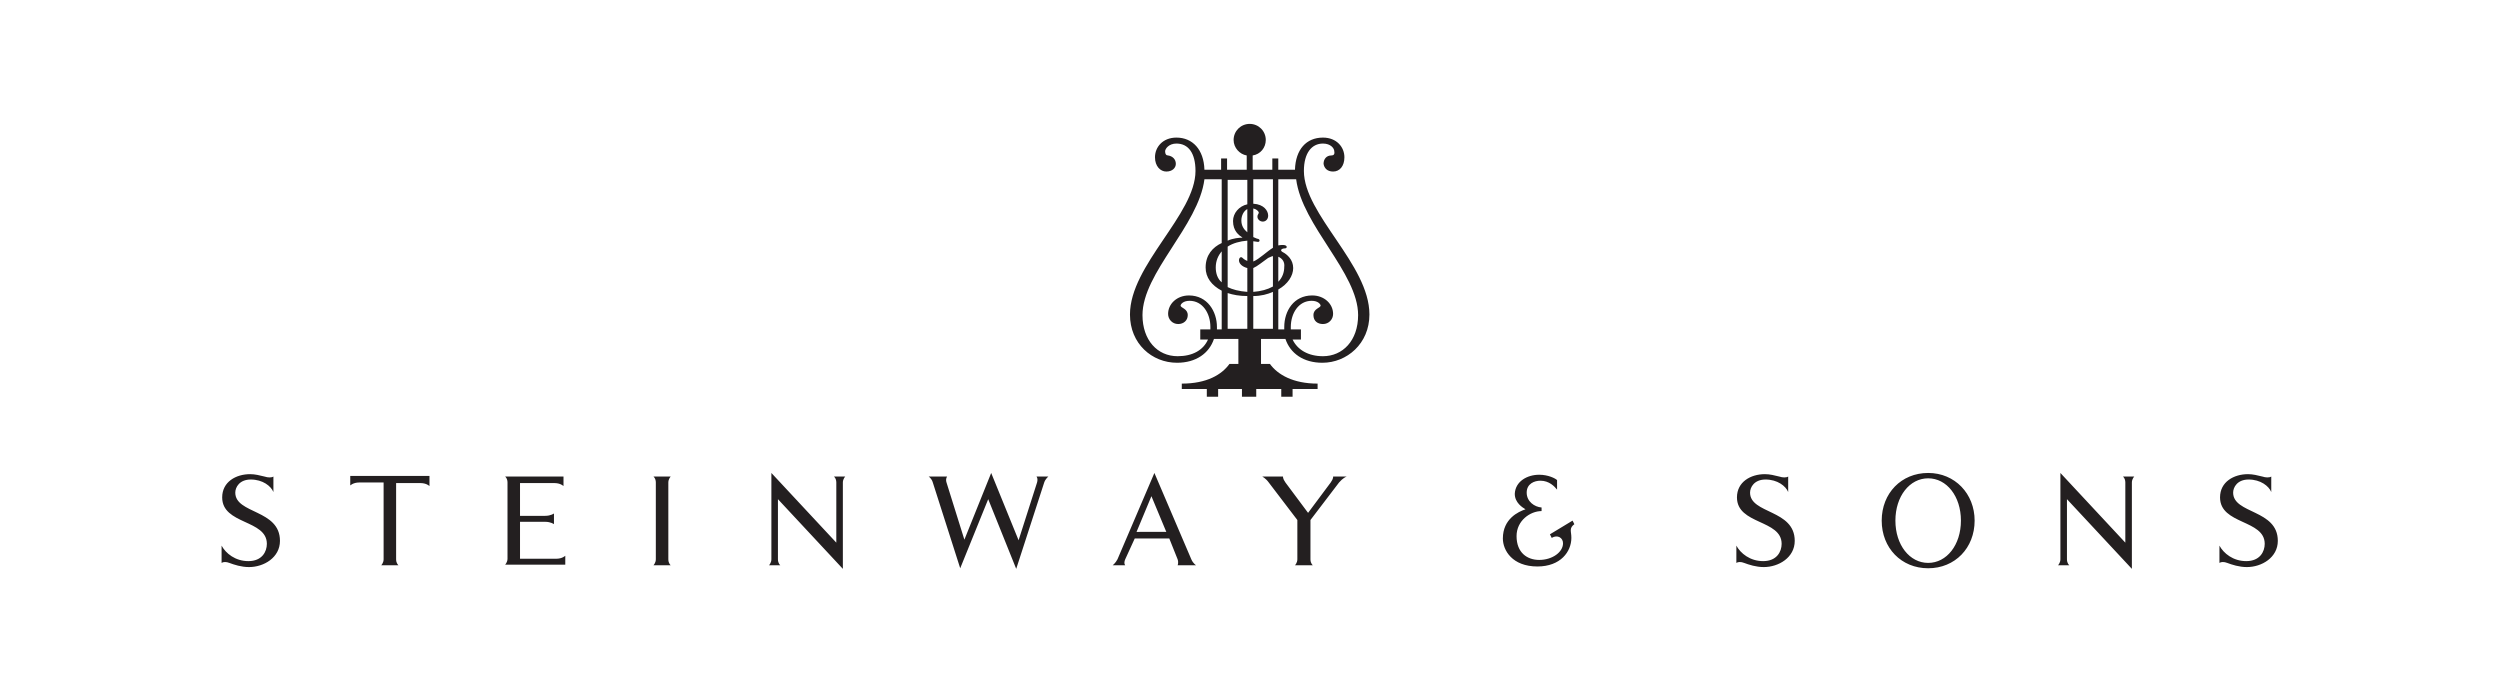 <svg xmlns="http://www.w3.org/2000/svg" xmlns:xlink="http://www.w3.org/1999/xlink" id="Layer_1" x="0px" y="0px" viewBox="0 0 419.7 116.4" style="enable-background:new 0 0 419.7 116.4;" xml:space="preserve"> <style type="text/css"> .st0{fill:#231F20;} .st1{fill-rule:evenodd;clip-rule:evenodd;fill:#231F20;} </style> <g> <g> <g> <path class="st0" d="M208.7,65.3h-4.2v1.3h-1.9v-1.3h-4.2v-0.9c4.2,0,6.7-1.5,8-3.3h1.5v-4.2h-4.1c-0.8,2.4-3,4-6.2,4 c-4.2,0-7.9-3.2-7.9-8.1c0-8.3,11-16.8,11-24.1c0-3-1.2-4.6-3.2-4.6c-1.3,0-1.9,0.9-1.9,1.3c0,0.5,0.2,0.7,0.5,0.7 c0.7,0.1,1.3,0.6,1.3,1.4c0,0.7-0.6,1.3-1.6,1.3c-1,0-1.9-0.9-1.9-2.4c0-1.7,1.3-3.3,3.6-3.3c2.7,0,4.6,2,4.7,5.4h2.8v-1.9h1v1.9 h3.3v-2.4c-1.2-0.2-2.2-1.3-2.2-2.6c0-1.5,1.2-2.7,2.7-2.7c1.5,0,2.7,1.2,2.7,2.7c0,1.3-0.9,2.4-2.2,2.6v2.4h3.3v-1.9h1v1.9h2.8 c0.1-3.4,1.9-5.4,4.7-5.4c2.3,0,3.6,1.6,3.6,3.3c0,1.5-0.8,2.4-1.9,2.4c-1,0-1.5-0.6-1.6-1.3c0-0.8,0.5-1.4,1.3-1.4 c0.4,0,0.6-0.2,0.5-0.7c0-0.5-0.6-1.3-1.9-1.3c-1.9,0-3.2,1.6-3.2,4.6c0,7.3,11,15.7,11,24.1c0,4.9-3.8,8.1-7.9,8.1 c-3.2,0-5.4-1.6-6.2-4h-4.1v4.2h1.5c1.3,1.8,3.9,3.3,8,3.3v0.9h-4.2v1.3h-1.9v-1.3h-4.2v1.3h-1.2h-1.2V65.3z M206.1,30.1v10.3 c0.9-0.4,1.9-0.5,2.5-0.5c-0.6-0.4-1.6-1.1-1.6-2.8c0-1.3,1-2.5,2.4-2.8v-4.1H206.1z M206.1,41.4v6.8c0.8,0.4,1.9,0.7,3.3,0.8V45 c-0.8-0.2-1.4-0.7-1.4-1.3c0-0.4,0.3-0.7,0.6-0.4c0.2,0.2,0.5,0.4,0.8,0.5v-3.4C208.2,40.5,207,40.8,206.1,41.4z M206.1,49.2v6 h3.3v-5.5C208.1,49.7,207,49.5,206.1,49.2z M205.1,55.2v-6.4c-1.7-0.9-2.7-2.2-2.7-3.9c0-2.1,1.2-3.4,2.7-4.1V30.1h-2.9 c-1,7.8-10.4,15.7-10.4,22.8c0,4.2,2.5,6.9,5.9,6.9c2.5,0,4.3-1,5.1-2.8h-1.3v-1.7h1.7c0-0.1,0-0.3,0-0.4c0-2.3-1.3-4.4-3.5-4.4 c-1.1,0-1.5,0.6-1.5,0.8c0,0.4,1.2,0.5,1.2,1.6c0,0.9-0.7,1.5-1.6,1.5c-1,0-1.7-0.8-1.7-1.7c0-1.7,1.5-3.1,3.5-3.1 c3.1,0,4.7,2.7,4.7,5.3l0,0.4H205.1z M205.1,47.4v-5.2c-0.6,0.7-1,1.6-1,2.7C204.1,45.9,204.4,46.8,205.1,47.4z M209.4,39v-3.9 c-0.6,0.3-1,1.1-1,1.9C208.4,37.9,208.8,38.5,209.4,39z M214.6,30.1v11.1c0.5-0.1,1-0.1,1.2,0c0.3,0.1,0.3,0.5-0.1,0.5 c-0.5,0-0.9,0.3-0.4,0.6c0.8,0.4,1.8,1.3,1.8,2.7c0,1.3-0.9,2.7-2.5,3.6v6.7h1l0-0.4c0-2.7,1.6-5.3,4.7-5.3c2,0,3.5,1.4,3.5,3.1 c0,0.9-0.7,1.7-1.7,1.7c-0.9,0-1.6-0.5-1.6-1.5c0-1.1,1.2-1.2,1.2-1.6c0-0.2-0.4-0.8-1.5-0.8c-2.2,0-3.5,2.1-3.5,4.4 c0,0.1,0,0.3,0,0.4h1.7v1.7H217c0.8,1.7,2.6,2.8,5.1,2.8c3.3,0,5.9-2.6,5.9-6.9c0-7.1-9.4-15-10.4-22.8H214.6z M214.6,43.1v4.2 c0.7-0.7,1-1.6,1-2.5C215.7,44,215.3,43.4,214.6,43.1z M213.7,55.2v-6.2c-0.9,0.4-2,0.7-3.3,0.7v5.5H213.7z M213.7,48.1V43 c-0.2,0-0.5,0.2-0.8,0.3c-1,0.7-1.8,1.4-2.5,1.7v4C211.7,48.9,212.8,48.6,213.7,48.1z M213.7,41.6V30.1h-3.3v4.1 c1.8,0.1,2.5,1.2,2.5,2c0,0.6-0.4,1-0.9,1c-0.5,0-0.9-0.4-0.9-0.8c0-0.5,0.3-0.5,0.2-0.8c-0.1-0.2-0.4-0.5-0.9-0.6v4.8 c0.3,0.1,0.6,0.3,0.8,0.3c0.4,0.1,0.3,0.6-0.1,0.5c-0.2,0-0.5-0.1-0.7-0.1v3.4C211.4,43.5,212.7,42.2,213.7,41.6z"></path> <path class="st1" d="M87.3,86.6h4.2c1,0,1.5-0.4,1.5-0.4V88c0,0-0.5-0.4-1.5-0.4h-4.2v6.2h6.1c1,0,1.5-0.5,1.5-0.5v1.5l-7.6,0 h-2.5c0,0,0.4-0.4,0.4-1V81c0-0.7-0.4-1-0.4-1l2.5,0l7.3,0v1.6c0,0-0.5-0.5-1.5-0.5h-5.8V86.6z M140.4,81c0-0.7-0.4-1-0.4-1h1.9 c0,0-0.4,0.4-0.4,1v14.5l-10.9-11.7v10.1c0,0.7,0.4,1,0.4,1h-1.9c0,0,0.4-0.4,0.4-1V79.4l10.9,11.7V81z M47,90.8 c0,2.8-2.7,4.4-5.2,4.4c-1.3,0-2.5-0.4-3.3-0.7c-0.5-0.2-1-0.2-1.3,0v-2.9c0.7,1.3,2.3,2.6,4.5,2.6c2.3,0,3.1-1.6,3.1-2.9 c0-4.1-7.5-3.2-7.5-7.8c0-2.6,2.3-3.9,4.7-3.9c0.8,0,1.6,0.2,2.4,0.4c0.6,0.2,1.2,0.2,1.5,0v2.6c-0.4-1-1.8-2.1-3.8-2.1 c-1.9,0-2.6,1.3-2.6,2.2C39.5,86.3,47,85.5,47,90.8z M258.4,79.7c1.5,0,2.7,0.6,3,0.9v1.6c-0.4-0.5-1.3-1.5-2.8-1.5 c-1,0-2.3,0.5-2.3,2c0,1.5,1.3,2.4,2.5,2.5v0.6c-1.9,0-4.2,1.6-4.2,4.2c0,2.8,1.8,4,3.8,4c2.2,0,4-1.3,4-2.8 c0-0.9-0.9-1.5-1.9-0.9l-0.3-0.6l3.8-2.3l0.3,0.6c-0.4,0.3-0.6,0.6-0.6,1c0,0.4,0.1,0.7,0.1,1.3c0,2.3-1.8,4.8-5.7,4.8 c-4.2,0-5.8-2.7-5.8-4.7c0-3.3,2.6-4.5,3.8-4.9c-0.5-0.3-1.8-1.1-1.8-2.6C254.4,80.8,256.4,79.7,258.4,79.7z M224.8,81l-4.8,6.3 v6.6c0,0.7,0.4,1,0.4,1h-3c0,0,0.4-0.4,0.4-1v-6.6l-4.8-6.3c-0.5-0.7-1.1-1-1.1-1h3.5c0,0-0.1,0.3,0.4,1l3.8,5.1l3.8-5.1 c0.5-0.7,0.4-1,0.4-1h2.3C226,80,225.4,80.3,224.8,81z M301.3,90.8c0,2.8-2.7,4.4-5.2,4.4c-1.3,0-2.5-0.4-3.3-0.7 c-0.5-0.2-1-0.2-1.3,0v-2.9c0.7,1.3,2.3,2.6,4.5,2.6c2.3,0,3.1-1.6,3.1-2.9c0-4.1-7.5-3.2-7.5-7.8c0-2.6,2.3-3.9,4.7-3.9 c0.8,0,1.6,0.2,2.4,0.4c0.6,0.2,1.2,0.2,1.5,0v2.6c-0.4-1-1.8-2.1-3.8-2.1c-1.9,0-2.6,1.3-2.6,2.2 C293.8,86.3,301.3,85.5,301.3,90.8z M356.8,81c0-0.7-0.4-1-0.4-1h1.9c0,0-0.4,0.4-0.4,1v14.5l-10.9-11.7v10.1c0,0.7,0.4,1,0.4,1 h-1.9c0,0,0.4-0.4,0.4-1V79.4l10.9,11.7V81z M382.4,90.8c0,2.8-2.7,4.4-5.2,4.4c-1.3,0-2.5-0.4-3.3-0.7c-0.5-0.2-1-0.2-1.3,0 v-2.9c0.7,1.3,2.3,2.6,4.5,2.6c2.3,0,3.1-1.6,3.1-2.9c0-4.1-7.5-3.2-7.5-7.8c0-2.6,2.3-3.9,4.7-3.9c0.8,0,1.6,0.2,2.4,0.4 c0.6,0.2,1.2,0.2,1.5,0v2.6c-0.4-1-1.8-2.1-3.8-2.1c-1.9,0-2.6,1.3-2.6,2.2C374.9,86.3,382.4,85.5,382.4,90.8z M193.3,83.3 l-2.5,6h5L193.3,83.3z M188.9,93.9c-0.3,0.7,0,1,0,1h-2.1c0,0,0.5-0.4,0.8-1l6.2-14.5l6.2,14.5c0.3,0.7,0.8,1,0.8,1h-3.1 c0,0,0.2-0.4,0-1l-1.4-3.5h-5.8L188.9,93.9z M165.9,83.8l-4.7,11.6L156.6,81c-0.2-0.7-0.7-1-0.7-1h3.1c0,0-0.3,0.4-0.1,1l3,9.6 l4.5-11.2l4.6,11.3l3.1-9.7c0.2-0.7-0.1-1-0.1-1h2c0,0-0.5,0.4-0.7,1l-4.7,14.5L165.9,83.8z M112.2,93.9c0,0.7,0.4,1,0.4,1h-2.9 c0,0,0.4-0.4,0.4-1V81c0-0.7-0.4-1-0.4-1h2.9c0,0-0.4,0.4-0.4,1V93.9z M72.1,80v1.6c0,0-0.5-0.5-1.5-0.5h-4.1v12.8 c0,0.7,0.4,1,0.4,1H64c0,0,0.4-0.4,0.4-1V81h-4.1c-1,0-1.5,0.5-1.5,0.5l0-1.6H72.1z M318.2,87.4c0-4.1,2.4-7.1,5.5-7.1 c3.1,0,5.5,3,5.5,7.1c0,4.1-2.4,7.1-5.5,7.1C320.6,94.5,318.2,91.5,318.2,87.4z M315.9,87.4c0-4.6,3.3-8,7.8-8 c4.5,0,7.8,3.5,7.8,8c0,4.6-3.3,8-7.8,8C319.2,95.4,315.9,92,315.9,87.4z"></path> </g> <rect x="191.3" y="89.3" class="st0" width="4.4" height="1"></rect> </g> </g> </svg>